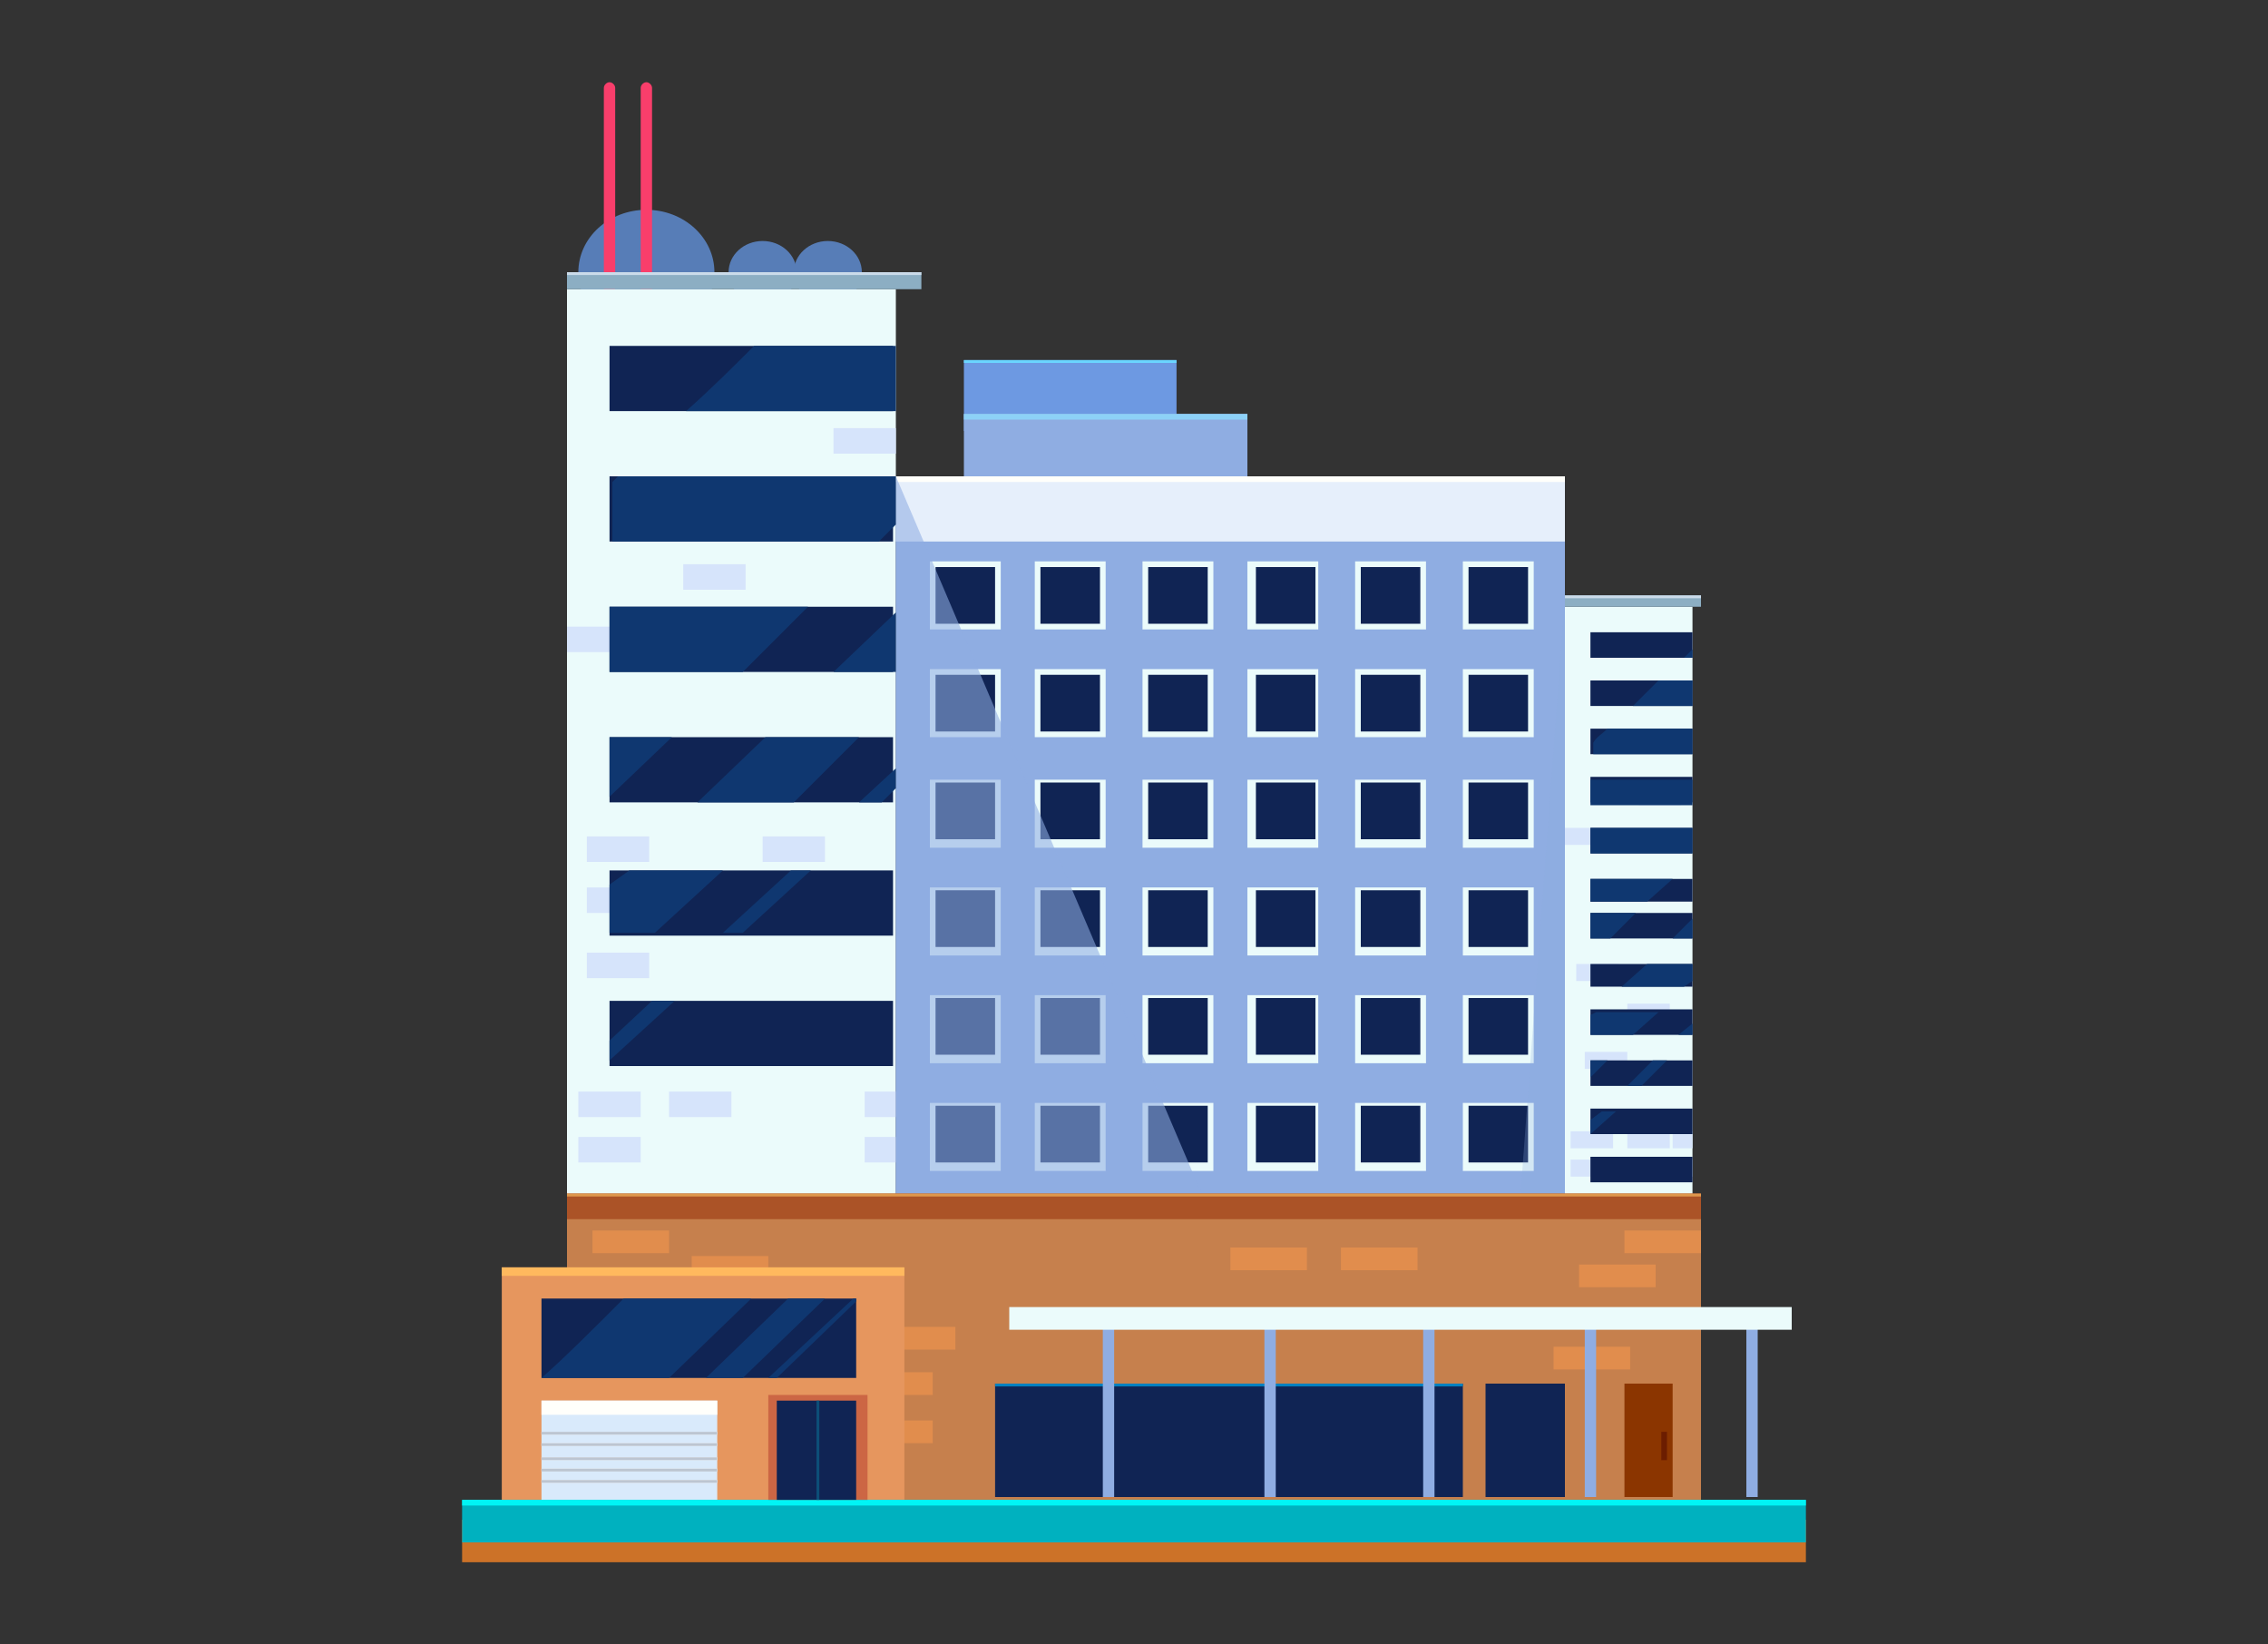 <?xml version="1.0" encoding="utf-8"?>
<!-- Generator: Adobe Illustrator 24.0.0, SVG Export Plug-In . SVG Version: 6.00 Build 0)  -->
<svg version="1.1" id="Layer_1" xmlns="http://www.w3.org/2000/svg" xmlns:xlink="http://www.w3.org/1999/xlink" x="0px" y="0px"
	 viewBox="0 0 80 58" style="enable-background:new 0 0 80 58;" xml:space="preserve">
<rect x="0" y="0" width="80" height="58" fill="#333333" stroke="none"/>
<style type="text/css">
	.st0{fill:#E4E4E4;}
	.st1{fill:#925223;}
	.st2{fill:#CB8046;}
	.st3{fill:#E08E52;}
	.st4{fill:#B86C31;}
	.st5{fill:#EE9857;}
	.st6{fill:#E49253;}
	.st7{fill:#DA803A;}
	.st8{fill:#FFA25C;}
	.st9{fill:#CA7736;}
	.st10{fill:#333333;}
	.st11{fill:#7DB427;}
	.st12{fill:#ADE059;}
	.st13{fill:#595959;}
	.st14{fill:#9F9F9F;}
	.st15{fill:#FFB58A;}
	.st16{fill:#884622;}
	.st17{fill:#FFE3CA;}
	.st18{fill:#2C6600;}
	.st19{fill:#FFFFFF;}
	.st20{fill:#4A96FF;}
	.st21{fill:#7DC3FF;}
	.st22{fill:#BDBDBD;}
	.st23{fill:#2471D4;}
	.st24{fill:#4D4D4D;}
	.st25{fill:#B3DCFF;}
	.st26{fill:#F0F0F0;}
	.st27{fill:#B1B1B1;}
	.st28{fill:#FFD300;}
	.st29{fill:#FF9300;}
	.st30{fill:#FFB300;}
	.st31{fill:#666666;}
	.st32{fill:#808080;}
	.st33{fill:#979797;}
	.st34{fill:#262626;}
	.st35{fill:#A5B9FF;}
	.st36{fill:#D7E0FF;}
	.st37{fill:#FFF000;}
	.st38{enable-background:new    ;}
	.st39{fill-rule:evenodd;clip-rule:evenodd;fill:#8A8A8A;}
	.st40{fill-rule:evenodd;clip-rule:evenodd;fill:#A6A6A6;}
	.st41{fill-rule:evenodd;clip-rule:evenodd;fill:#227480;}
	.st42{opacity:0.3;fill-rule:evenodd;clip-rule:evenodd;fill:#154D57;}
	.st43{fill-rule:evenodd;clip-rule:evenodd;fill:#154D57;}
	.st44{fill-rule:evenodd;clip-rule:evenodd;fill:#F2F2F2;}
	.st45{fill-rule:evenodd;clip-rule:evenodd;fill:#2F3A3B;}
	.st46{fill-rule:evenodd;clip-rule:evenodd;fill:#DCDCDC;}
	.st47{opacity:0.15;fill-rule:evenodd;clip-rule:evenodd;}
	.st48{fill-rule:evenodd;clip-rule:evenodd;fill:#3CA0A9;}
	.st49{opacity:0.3;fill-rule:evenodd;clip-rule:evenodd;fill:#124B57;}
	.st50{fill-rule:evenodd;clip-rule:evenodd;fill:#827C58;}
	.st51{fill-rule:evenodd;clip-rule:evenodd;fill:#A29160;}
	.st52{fill-rule:evenodd;clip-rule:evenodd;fill:#C4B379;}
	.st53{fill-rule:evenodd;clip-rule:evenodd;fill:#454A4D;}
	.st54{fill-rule:evenodd;clip-rule:evenodd;fill:#2D3133;}
	.st55{fill-rule:evenodd;clip-rule:evenodd;fill:#3AB6CD;}
	.st56{fill-rule:evenodd;clip-rule:evenodd;fill:#008286;}
	.st57{fill-rule:evenodd;clip-rule:evenodd;fill:#D6BB76;}
	.st58{fill-rule:evenodd;clip-rule:evenodd;fill:#C2A868;}
	.st59{fill-rule:evenodd;clip-rule:evenodd;fill:#E5D48F;}
	.st60{fill-rule:evenodd;clip-rule:evenodd;fill:#DDE7F0;}
	.st61{fill-rule:evenodd;clip-rule:evenodd;fill:#808084;}
	.st62{opacity:0.5;fill-rule:evenodd;clip-rule:evenodd;fill:url(#SVGID_1_);}
	.st63{fill-rule:evenodd;clip-rule:evenodd;fill:#545C61;}
	.st64{opacity:0.5;fill-rule:evenodd;clip-rule:evenodd;fill:url(#SVGID_2_);}
	.st65{opacity:0.5;fill-rule:evenodd;clip-rule:evenodd;fill:url(#SVGID_3_);}
	.st66{opacity:0.5;fill-rule:evenodd;clip-rule:evenodd;fill:url(#SVGID_4_);}
	.st67{fill:#B0AFAF;}
	.st68{fill:#DEDDDB;}
	.st69{fill:#9C9C9C;}
	.st70{fill:#FFC87A;}
	.st71{fill:#D16837;}
	.st72{fill:#AD5531;}
	.st73{fill:#4E6C85;}
	.st74{opacity:0.14;}
	.st75{fill:#BA965C;}
	.st76{fill:#3E5668;}
	.st77{fill:#8FADE2;}
	.st78{fill:#4397FF;}
	.st79{fill:#40B4FB;}
	.st80{fill:#3BDEFF;}
	.st81{fill:#2269E5;}
	.st82{fill:#EBFBFB;}
	.st83{fill:#9EB2CB;}
	.st84{fill:#DAEBFB;}
	.st85{fill:#D8E8FB;}
	.st86{fill:#102454;}
	.st87{fill:#94CCF3;}
	.st88{fill:#6CA5D0;}
	.st89{fill:#CC7228;}
	.st90{fill:#00F4F5;}
	.st91{fill:#0F3770;}
	.st92{fill:#6D99E2;}
	.st93{fill:#6AD5FF;}
	.st94{fill:#8DD1F7;}
	.st95{fill:#577DB7;}
	.st96{fill:#F93E6B;}
	.st97{fill:#D6E4FB;}
	.st98{fill:#8CAEC3;}
	.st99{fill:#CBDBEA;}
	.st100{fill:#E6EFFB;}
	.st101{fill:#FFFFFB;}
	.st102{opacity:0.57;fill:#8FADE2;}
	.st103{opacity:0.25;fill:#8FADE2;}
	.st104{fill:#C6804D;}
	.st105{fill:#0280BE;}
	.st106{fill:#E18D4D;}
	.st107{fill:#E6965E;}
	.st108{fill:#FFB95E;}
	.st109{fill:#D9EAFB;}
	.st110{fill:#BCC5D1;}
	.st111{fill:#AB5327;}
	.st112{fill:#DE974D;}
	.st113{fill:#00B1BF;}
	.st114{fill:#CC6644;}
	.st115{fill:#8B3500;}
	.st116{fill:#6C1D00;}
	.st117{fill:#0C4E78;}
</style>
<g>
	<rect x="34" y="12.7" class="st92" width="7.5" height="2.5"/>
	<rect x="34" y="12.7" class="st93" width="7.5" height="0.1"/>
	<rect x="34" y="14.6" class="st77" width="10" height="3.4"/>
	<rect x="34" y="14.6" class="st94" width="10" height="0.2"/>
	<g>
		<g>
			<g>
				<ellipse class="st95" cx="22.8" cy="9.6" rx="2.4" ry="2.2"/>
				<path class="st96" d="M21.5,10.4L21.5,10.4c-0.1,0-0.2-0.1-0.2-0.2V3.1c0-0.1,0.1-0.2,0.2-0.2l0,0c0.1,0,0.2,0.1,0.2,0.2v7.1
					C21.8,10.3,21.7,10.4,21.5,10.4z"/>
				<path class="st96" d="M22.8,10.4L22.8,10.4c-0.1,0-0.2-0.1-0.2-0.2V3.1c0-0.1,0.1-0.2,0.2-0.2l0,0c0.1,0,0.2,0.1,0.2,0.2v7.1
					C23.1,10.3,23,10.4,22.8,10.4z"/>
				<ellipse class="st95" cx="26.9" cy="9.6" rx="1.2" ry="1.1"/>
				<ellipse class="st95" cx="29.2" cy="9.6" rx="1.2" ry="1.1"/>
				<rect x="20" y="10.2" class="st82" width="11.6" height="32.5"/>
				<rect x="20.7" y="33.6" class="st97" width="2.2" height="0.9"/>
				<rect x="20.7" y="29.5" class="st97" width="2.2" height="0.9"/>
				<rect x="26.9" y="29.5" class="st97" width="2.2" height="0.9"/>
				<rect x="20" y="22.1" class="st97" width="2.2" height="0.9"/>
				<rect x="24.1" y="19.9" class="st97" width="2.2" height="0.9"/>
				<rect x="29.4" y="15.1" class="st97" width="2.2" height="0.9"/>
				<rect x="20.7" y="31.3" class="st97" width="2.2" height="0.9"/>
				<rect x="21.5" y="12.2" class="st86" width="10" height="2.3"/>
				<rect x="21.5" y="16.8" class="st86" width="10" height="2.3"/>
				<rect x="21.5" y="21.4" class="st86" width="10" height="2.3"/>
				<rect x="21.5" y="26" class="st86" width="10" height="2.3"/>
				<rect x="21.5" y="30.7" class="st86" width="10" height="2.3"/>
				<rect x="21.5" y="35.3" class="st86" width="10" height="2.3"/>
				<rect x="20" y="9.6" class="st98" width="12.5" height="0.6"/>
				<rect x="20" y="9.6" class="st99" width="12.5" height="0.1"/>
			</g>
			<rect x="20.4" y="38.5" class="st97" width="2.2" height="0.9"/>
			<rect x="23.6" y="38.5" class="st97" width="2.2" height="0.9"/>
			<rect x="30.5" y="38.5" class="st97" width="1.1" height="0.9"/>
			<rect x="30.5" y="40.1" class="st97" width="1.1" height="0.9"/>
			<rect x="20.4" y="40.1" class="st97" width="2.2" height="0.9"/>
		</g>
		<g>
			<g>
				<rect x="55.1" y="21.4" class="st82" width="4.6" height="21.2"/>
				<rect x="55.4" y="39.9" class="st97" width="1.5" height="0.6"/>
				<rect x="57.4" y="39.9" class="st97" width="1.5" height="0.6"/>
				<rect x="59" y="39.9" class="st97" width="0.7" height="0.6"/>
				<rect x="59" y="40.9" class="st97" width="0.7" height="0.6"/>
				<rect x="55.4" y="40.9" class="st97" width="1.5" height="0.6"/>
				<rect x="55.9" y="37.1" class="st97" width="1.5" height="0.6"/>
				<rect x="55.6" y="34" class="st97" width="1.5" height="0.6"/>
				<rect x="55.1" y="29.2" class="st97" width="1.5" height="0.6"/>
				<rect x="57.8" y="27.8" class="st97" width="1.5" height="0.6"/>
				<rect x="57.4" y="35.4" class="st97" width="1.5" height="0.6"/>
				<path class="st86" d="M56.1,22.3v0.9h3.6v-0.9H56.1z M56.1,24.9h3.6V24h-3.6V24.9z M56.1,26.6h3.6v-0.9h-3.6V26.6z M56.1,28.3
					h3.6v-0.9h-3.6V28.3z M56.1,30.1h3.6v-0.9h-3.6V30.1z M56.1,31.8h3.6V31h-3.6V31.8z M56.1,33.1h3.6v-0.9h-3.6V33.1z M56.1,34.8
					h3.6V34h-3.6V34.8z M56.1,36.5h3.6v-0.9h-3.6V36.5z M56.1,38.3h3.6v-0.9h-3.6V38.3z M56.1,40h3.6v-0.9h-3.6V40z M56.1,41.7h3.6
					v-0.9h-3.6V41.7z"/>
				<rect x="55.1" y="21" class="st98" width="4.9" height="0.4"/>
				<rect x="55.1" y="21" class="st99" width="4.9" height="0.1"/>
			</g>
		</g>
		<rect x="31.6" y="16.8" class="st77" width="23.6" height="25.8"/>
		<g>
			<g>
				<rect x="32.8" y="19.8" class="st82" width="2.5" height="2.4"/>
				<rect x="33" y="20" class="st86" width="2.1" height="2"/>
			</g>
			<g>
				<rect x="36.5" y="19.8" class="st82" width="2.5" height="2.4"/>
				<rect x="36.7" y="20" class="st86" width="2.1" height="2"/>
			</g>
			<g>
				<rect x="40.3" y="19.8" class="st82" width="2.5" height="2.4"/>
				<rect x="40.5" y="20" class="st86" width="2.1" height="2"/>
			</g>
			<g>
				<rect x="44" y="19.8" class="st82" width="2.5" height="2.4"/>
				<rect x="44.3" y="20" class="st86" width="2.1" height="2"/>
			</g>
			<g>
				<rect x="47.8" y="19.8" class="st82" width="2.5" height="2.4"/>
				<rect x="48" y="20" class="st86" width="2.1" height="2"/>
			</g>
			<g>
				<rect x="51.6" y="19.8" class="st82" width="2.5" height="2.4"/>
				<rect x="51.8" y="20" class="st86" width="2.1" height="2"/>
			</g>
		</g>
		<g>
			<g>
				<rect x="32.8" y="23.6" class="st82" width="2.5" height="2.4"/>
				<rect x="33" y="23.8" class="st86" width="2.1" height="2"/>
			</g>
			<g>
				<rect x="36.5" y="23.6" class="st82" width="2.5" height="2.4"/>
				<rect x="36.7" y="23.8" class="st86" width="2.1" height="2"/>
			</g>
			<g>
				<rect x="40.3" y="23.6" class="st82" width="2.5" height="2.4"/>
				<rect x="40.5" y="23.8" class="st86" width="2.1" height="2"/>
			</g>
			<g>
				<rect x="44" y="23.6" class="st82" width="2.5" height="2.4"/>
				<rect x="44.3" y="23.8" class="st86" width="2.1" height="2"/>
			</g>
			<g>
				<rect x="47.8" y="23.6" class="st82" width="2.5" height="2.4"/>
				<rect x="48" y="23.8" class="st86" width="2.1" height="2"/>
			</g>
			<g>
				<rect x="51.6" y="23.6" class="st82" width="2.5" height="2.4"/>
				<rect x="51.8" y="23.8" class="st86" width="2.1" height="2"/>
			</g>
		</g>
		<g>
			<g>
				<rect x="32.8" y="27.5" class="st82" width="2.5" height="2.4"/>
				<rect x="33" y="27.6" class="st86" width="2.1" height="2"/>
			</g>
			<g>
				<rect x="36.5" y="27.5" class="st82" width="2.5" height="2.4"/>
				<rect x="36.7" y="27.6" class="st86" width="2.1" height="2"/>
			</g>
			<g>
				<rect x="40.3" y="27.5" class="st82" width="2.5" height="2.4"/>
				<rect x="40.5" y="27.6" class="st86" width="2.1" height="2"/>
			</g>
			<g>
				<rect x="44" y="27.5" class="st82" width="2.5" height="2.4"/>
				<rect x="44.3" y="27.6" class="st86" width="2.1" height="2"/>
			</g>
			<g>
				<rect x="47.8" y="27.5" class="st82" width="2.5" height="2.4"/>
				<rect x="48" y="27.6" class="st86" width="2.1" height="2"/>
			</g>
			<g>
				<rect x="51.6" y="27.5" class="st82" width="2.5" height="2.4"/>
				<rect x="51.8" y="27.6" class="st86" width="2.1" height="2"/>
			</g>
		</g>
		<g>
			<g>
				<rect x="32.8" y="31.3" class="st82" width="2.5" height="2.4"/>
				<rect x="33" y="31.4" class="st86" width="2.1" height="2"/>
			</g>
			<g>
				<rect x="36.5" y="31.3" class="st82" width="2.5" height="2.4"/>
				<rect x="36.7" y="31.4" class="st86" width="2.1" height="2"/>
			</g>
			<g>
				<rect x="40.3" y="31.3" class="st82" width="2.5" height="2.4"/>
				<rect x="40.5" y="31.4" class="st86" width="2.1" height="2"/>
			</g>
			<g>
				<rect x="44" y="31.3" class="st82" width="2.5" height="2.4"/>
				<rect x="44.3" y="31.4" class="st86" width="2.1" height="2"/>
			</g>
			<g>
				<rect x="47.8" y="31.3" class="st82" width="2.5" height="2.4"/>
				<rect x="48" y="31.4" class="st86" width="2.1" height="2"/>
			</g>
			<g>
				<rect x="51.6" y="31.3" class="st82" width="2.5" height="2.4"/>
				<rect x="51.8" y="31.4" class="st86" width="2.1" height="2"/>
			</g>
		</g>
		<g>
			<g>
				<rect x="32.8" y="35.1" class="st82" width="2.5" height="2.4"/>
				<rect x="33" y="35.2" class="st86" width="2.1" height="2"/>
			</g>
			<g>
				<rect x="36.5" y="35.1" class="st82" width="2.5" height="2.4"/>
				<rect x="36.7" y="35.2" class="st86" width="2.1" height="2"/>
			</g>
			<g>
				<rect x="40.3" y="35.1" class="st82" width="2.5" height="2.4"/>
				<rect x="40.5" y="35.2" class="st86" width="2.1" height="2"/>
			</g>
			<g>
				<rect x="44" y="35.1" class="st82" width="2.5" height="2.4"/>
				<rect x="44.3" y="35.2" class="st86" width="2.1" height="2"/>
			</g>
			<g>
				<rect x="47.8" y="35.1" class="st82" width="2.5" height="2.4"/>
				<rect x="48" y="35.2" class="st86" width="2.1" height="2"/>
			</g>
			<g>
				<rect x="51.6" y="35.1" class="st82" width="2.5" height="2.4"/>
				<rect x="51.8" y="35.2" class="st86" width="2.1" height="2"/>
			</g>
		</g>
		<g>
			<g>
				<rect x="32.8" y="38.9" class="st82" width="2.5" height="2.4"/>
				<rect x="33" y="39" class="st86" width="2.1" height="2"/>
			</g>
			<g>
				<rect x="36.5" y="38.9" class="st82" width="2.5" height="2.4"/>
				<rect x="36.7" y="39" class="st86" width="2.1" height="2"/>
			</g>
			<g>
				<rect x="40.3" y="38.9" class="st82" width="2.5" height="2.4"/>
				<rect x="40.5" y="39" class="st86" width="2.1" height="2"/>
			</g>
			<g>
				<rect x="44" y="38.9" class="st82" width="2.5" height="2.4"/>
				<rect x="44.3" y="39" class="st86" width="2.1" height="2"/>
			</g>
			<g>
				<rect x="47.8" y="38.9" class="st82" width="2.5" height="2.4"/>
				<rect x="48" y="39" class="st86" width="2.1" height="2"/>
			</g>
			<g>
				<rect x="51.6" y="38.9" class="st82" width="2.5" height="2.4"/>
				<rect x="51.8" y="39" class="st86" width="2.1" height="2"/>
			</g>
		</g>
		<rect x="31.6" y="16.8" class="st100" width="23.6" height="2.3"/>
		<rect x="31.6" y="16.8" class="st101" width="23.6" height="0.2"/>
		<polygon class="st102" points="31.6,16.8 42.6,42.6 31.6,42.6 		"/>
		<polygon class="st103" points="55.2,21 53.6,42.6 55.2,42.6 		"/>
		<rect x="20" y="42.1" class="st104" width="40" height="10.8"/>
		<rect x="35.1" y="48.8" class="st86" width="16.5" height="4"/>
		<rect x="35.1" y="48.8" class="st105" width="16.5" height="0.1"/>
		<rect x="57.3" y="43.4" class="st106" width="2.7" height="0.8"/>
		<rect x="54.8" y="47.5" class="st106" width="2.7" height="0.8"/>
		<rect x="55.7" y="44.6" class="st106" width="2.7" height="0.8"/>
		<rect x="20.9" y="43.4" class="st106" width="2.7" height="0.8"/>
		<rect x="31" y="46.8" class="st106" width="2.7" height="0.8"/>
		<rect x="30.2" y="48.4" class="st106" width="2.7" height="0.8"/>
		<rect x="30.2" y="50.1" class="st106" width="2.7" height="0.8"/>
		<rect x="24.4" y="44.3" class="st106" width="2.7" height="0.8"/>
		<rect x="47.3" y="44" class="st106" width="2.7" height="0.8"/>
		<rect x="43.4" y="44" class="st106" width="2.7" height="0.8"/>
		<rect x="17.7" y="44.7" class="st107" width="14.2" height="8.2"/>
		<rect x="17.7" y="44.7" class="st108" width="14.2" height="0.3"/>
		<rect x="19.1" y="49.4" class="st109" width="6.2" height="3.6"/>
		<rect x="19.1" y="49.4" class="st101" width="6.2" height="0.5"/>
		<g>
			<rect x="19.1" y="50.5" class="st101" width="6.2" height="0.1"/>
			<rect x="19.1" y="50.5" class="st110" width="6.2" height="0.1"/>
		</g>
		<g>
			<rect x="19.1" y="50.9" class="st101" width="6.2" height="0.1"/>
			<rect x="19.1" y="50.9" class="st110" width="6.2" height="0.1"/>
		</g>
		<g>
			<rect x="19.1" y="51.4" class="st101" width="6.2" height="0.1"/>
			<rect x="19.1" y="51.4" class="st110" width="6.2" height="0.1"/>
		</g>
		<g>
			<rect x="19.1" y="51.8" class="st101" width="6.2" height="0.1"/>
			<rect x="19.1" y="51.8" class="st110" width="6.2" height="0.1"/>
		</g>
		<g>
			<rect x="19.1" y="52.2" class="st101" width="6.2" height="0.1"/>
			<rect x="19.1" y="52.2" class="st110" width="6.2" height="0.1"/>
		</g>
		<rect x="20" y="42.1" class="st111" width="40" height="0.9"/>
		<rect x="20" y="42.1" class="st112" width="40" height="0.1"/>
	</g>
	<g>
		<rect x="16.3" y="53.6" class="st89" width="47.4" height="1.5"/>
		<rect x="16.3" y="52.9" class="st113" width="47.4" height="1.5"/>
		<rect x="16.3" y="52.9" class="st90" width="47.4" height="0.2"/>
	</g>
	<rect x="19.1" y="45.8" class="st86" width="11.1" height="2.8"/>
	<rect x="27.1" y="49.2" class="st114" width="3.5" height="3.7"/>
	<rect x="27.4" y="49.4" class="st86" width="2.8" height="3.5"/>
	<rect x="52.4" y="48.8" class="st86" width="2.8" height="4"/>
	<rect x="57.3" y="48.8" class="st115" width="1.7" height="4"/>
	<rect x="58.6" y="50.5" class="st116" width="0.2" height="1"/>
	<rect x="28.8" y="49.4" class="st117" width="0.1" height="3.5"/>
	<rect x="61.6" y="46.8" class="st77" width="0.4" height="6"/>
	<rect x="55.9" y="46.8" class="st77" width="0.4" height="6"/>
	<rect x="50.2" y="46.8" class="st77" width="0.4" height="6"/>
	<rect x="44.6" y="46.8" class="st77" width="0.4" height="6"/>
	<rect x="38.9" y="46.8" class="st77" width="0.4" height="6"/>
	<rect x="35.6" y="46.1" class="st82" width="27.6" height="0.8"/>
	<g>
		<rect x="56.1" y="27.5" class="st91" width="3.6" height="0.9"/>
		<path class="st91" d="M59.7,24.9V24h-1.2c-0.3,0.3-0.6,0.6-0.9,0.9H59.7z"/>
		<path class="st91" d="M56.1,26.6h3.6v-0.9h-3c-0.2,0.2-0.4,0.3-0.5,0.5V26.6z"/>
		<path class="st91" d="M59.7,22.9c-0.1,0.1-0.2,0.2-0.3,0.3h0.3V22.9z"/>
		<rect x="56.1" y="29.2" class="st91" width="3.6" height="0.9"/>
		<polygon class="st91" points="56.1,32.2 56.1,33.1 56.8,33.1 57.7,32.2 		"/>
		<polygon class="st91" points="56.1,31.8 58.1,31.8 59,31 56.1,31 		"/>
		<polygon class="st91" points="59.2,36.5 59.7,36.5 59.7,36.1 		"/>
		<polygon class="st91" points="57.6,36.5 58.5,35.7 56.3,35.7 56.1,35.8 56.1,36.5 		"/>
		<polygon class="st91" points="58.3,37.4 57.4,38.3 57.9,38.3 58.8,37.4 		"/>
		<polygon class="st91" points="59,33.1 59.7,33.1 59.7,32.4 		"/>
		<polygon class="st91" points="58.1,34 57.2,34.8 59.4,34.8 59.7,34.6 59.7,34 		"/>
		<polygon class="st91" points="56.7,37.4 56.1,37.4 56.1,38 		"/>
		<polygon class="st91" points="57,39.2 56.5,39.2 56.1,39.5 56.1,40 		"/>
	</g>
	<g>
		<polygon class="st91" points="27.4,48.6 30.2,45.9 30.2,45.8 30.1,45.8 27.1,48.6 		"/>
		<polygon class="st91" points="24.9,48.6 26.2,48.6 29.1,45.8 27.8,45.8 		"/>
		<path class="st91" d="M19.1,48.6h4.5l2.9-2.8h-4.5C20.9,46.9,19.9,47.9,19.1,48.6z"/>
	</g>
	<g>
		<path class="st91" d="M21.5,19.1H31l0.6-0.6v-1.7h-9.8c-0.1,0.1-0.2,0.2-0.2,0.2V19.1z"/>
		<polygon class="st91" points="21.5,23.7 26.2,23.7 28.5,21.4 21.5,21.4 		"/>
		<polygon class="st91" points="22.2,30.7 21.5,31.2 21.5,32.9 23.1,32.9 25.5,30.7 		"/>
		<path class="st91" d="M31.6,14.5v-2.3h-5c-0.7,0.7-1.5,1.5-2.4,2.3H31.6z"/>
		<polygon class="st91" points="23.7,26 21.5,26 21.5,28.1 		"/>
		<polygon class="st91" points="29.4,23.7 31.6,23.7 31.6,21.6 		"/>
		<polygon class="st91" points="31.6,27.1 30.3,28.3 31.1,28.3 31.6,27.8 		"/>
		<polygon class="st91" points="23.8,35.3 23,35.3 21.5,36.7 21.5,37.4 		"/>
		<polygon class="st91" points="24.6,28.3 28,28.3 30.3,26 27,26 		"/>
		<polygon class="st91" points="27.9,30.7 25.5,32.9 26.2,32.9 28.6,30.7 		"/>
	</g>
</g>
</svg>
